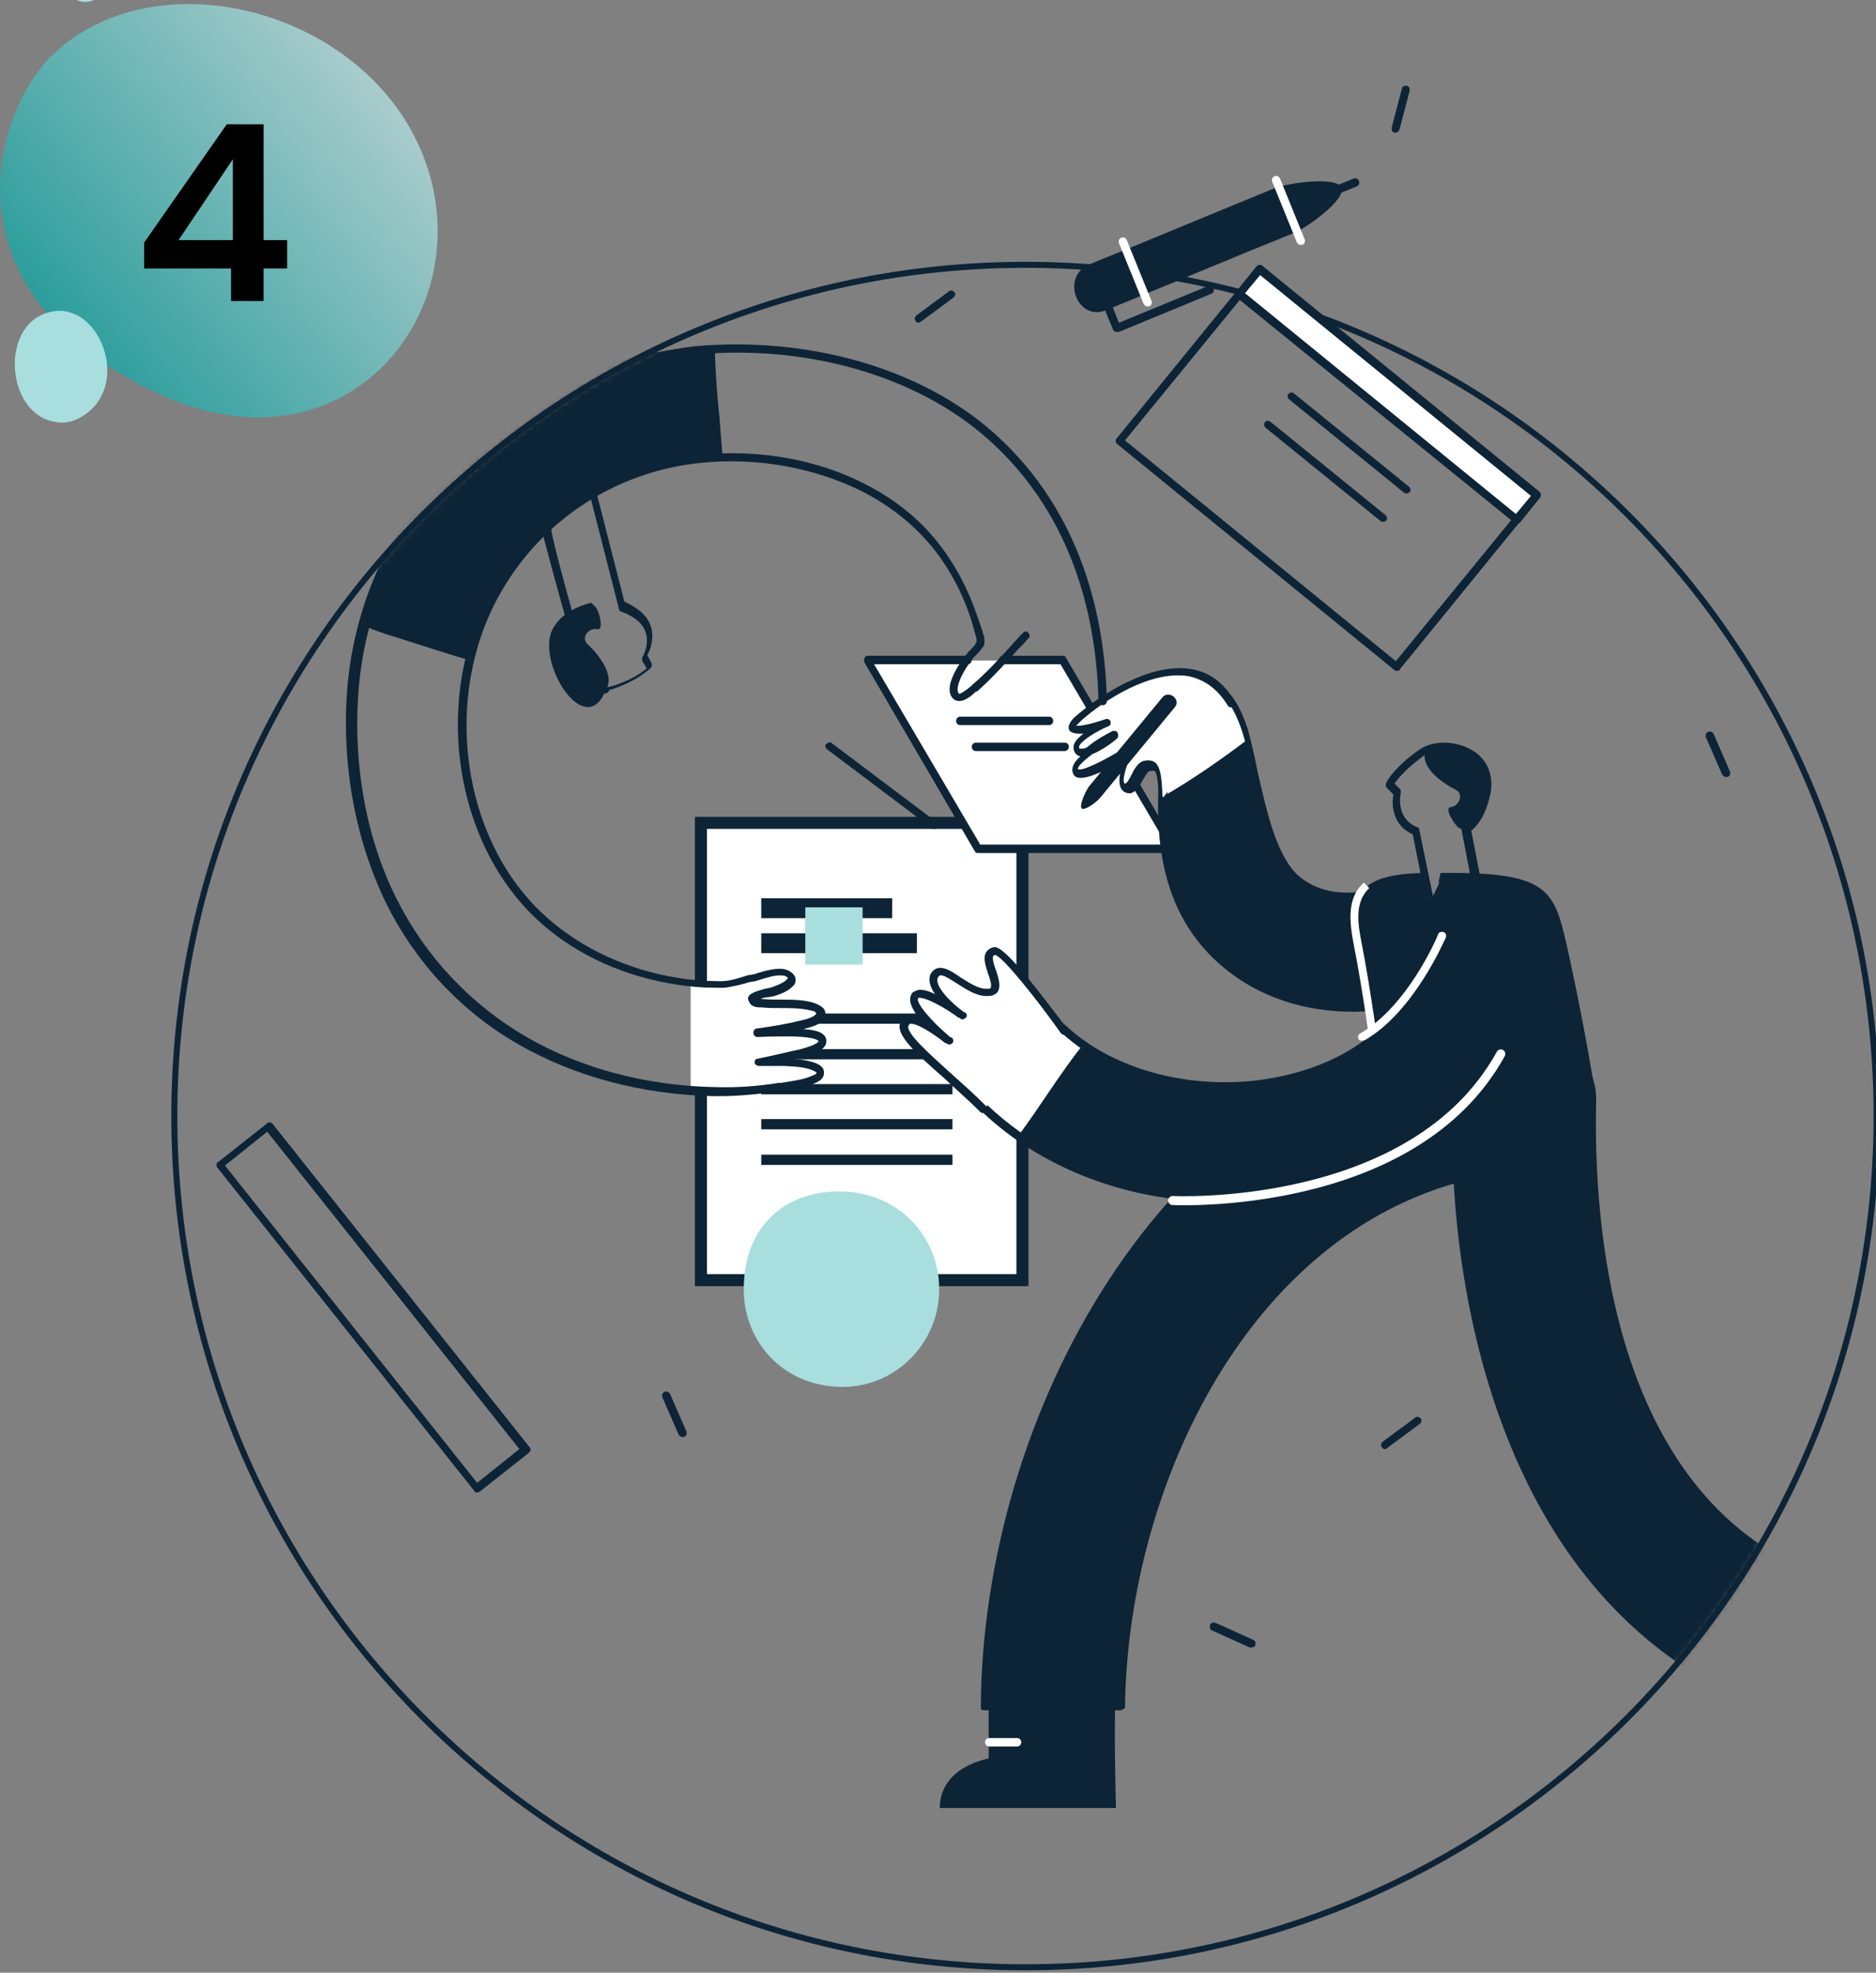 <svg width="311" height="327" viewBox="0 0 311 327" fill="none" xmlns="http://www.w3.org/2000/svg">
<rect x="0" y="0" width="311" height="327" fill="#808080" stroke="none"/>
<g clip-path="url(#clip0)">
<path d="M170 326.099C247.927 326.099 311.1 262.927 311.1 184.999C311.1 107.072 247.927 43.899 170 43.899C92.073 43.899 28.9 107.072 28.9 184.999C28.9 262.927 92.073 326.099 170 326.099Z" stroke="#0D2436" stroke-miterlimit="10" stroke-linecap="round" stroke-linejoin="round"/>
<mask id="mask0" mask-type="alpha" maskUnits="userSpaceOnUse" x="28" y="43" width="284" height="284">
<path d="M170 326.099C247.927 326.099 311.1 262.927 311.1 184.999C311.1 107.072 247.927 43.899 170 43.899C92.073 43.899 28.9 107.072 28.9 184.999C28.9 262.927 92.073 326.099 170 326.099Z" fill="#0D2436"/>
</mask>
<g mask="url(#mask0)">
<path d="M170.3 135.5H115.3V212.999H170.3V135.5Z" fill="white"/>
<path d="M116.2 212.199V136.399H169.5V212.199H116.2Z" stroke="#0D2436" stroke-width="2"/>
<path d="M147.9 148.899H126.2V152.199H147.9V148.899Z" fill="#0D2436"/>
<path d="M152 154.7H126.2V158H152V154.7Z" fill="#0D2436"/>
<path d="M157.9 168H126.2V169.7H157.9V168Z" fill="#0D2436"/>
<path d="M157.9 173.899H126.2V175.599H157.9V173.899Z" fill="#0D2436"/>
<path d="M157.9 179.699H126.2V181.399H157.9V179.699Z" fill="#0D2436"/>
<path d="M157.9 185.5H126.2V187.2H157.9V185.5Z" fill="#0D2436"/>
<path d="M157.9 191.399H126.2V193.099H157.9V191.399Z" fill="#0D2436"/>
<path d="M154.9 137.399C154.8 137.399 154.6 137.399 154.5 137.299L137.1 124.199C136.8 123.899 136.7 123.499 137 123.299C137.3 123.099 137.7 122.899 137.9 123.199L155.3 136.299C155.6 136.599 155.7 136.999 155.4 137.199C155.3 137.399 155.2 137.399 154.9 137.399Z" fill="#0D2436"/>
<path d="M143 150.399H133.5V159.899H143V150.399Z" fill="#A8DEDE"/>
<path d="M166.2 109.5H176.1L194.5 140.8H162L143.6 109.5H160.3" fill="white"/>
<path d="M194.6 141.4H162.1C161.8 141.4 161.7 141.3 161.6 141.1L143.3 109.8C143.2 109.5 143.2 109.4 143.3 109.1C143.4 108.8 143.7 108.7 143.8 108.7H160.4C160.8 108.7 161.1 109 161.1 109.4C161.1 109.8 160.8 110.1 160.4 110.1H144.9L162.5 140H193.4L175.8 110.1H166.3C165.9 110.1 165.6 109.8 165.6 109.4C165.6 109 165.9 108.7 166.3 108.7H176.2C176.5 108.7 176.6 108.8 176.7 109L195 140.3C195.1 140.6 195.1 140.7 195 141C195 141.3 194.8 141.4 194.6 141.4Z" fill="#0D2436"/>
<path d="M173.9 120.199H159.2C158.8 120.199 158.5 119.899 158.5 119.499C158.5 119.099 158.8 118.799 159.2 118.799H173.9C174.3 118.799 174.6 119.099 174.6 119.499C174.6 119.899 174.3 120.199 173.9 120.199Z" fill="#0D2436"/>
<path d="M176.5 124.5H161.8C161.4 124.5 161.1 124.2 161.1 123.8C161.1 123.4 161.4 123.1 161.8 123.1H176.5C176.9 123.1 177.2 123.4 177.2 123.8C177.2 124.2 176.8 124.5 176.5 124.5Z" fill="#0D2436"/>
<path d="M155.8 299.699H185C185 299.699 184.6 285.799 185 278.999C185.4 272.199 163.9 282.999 163.9 282.999V291.499C163.9 291.499 155.8 292.799 155.8 299.699Z" fill="#0D2436"/>
<path d="M303.3 296.3L315.2 269.7C315.2 269.7 302.3 264.3 296.4 261.2C290.3 258.2 291.4 282 291.4 282L299.2 285.4C299.2 285.4 297 293.3 303.3 296.3Z" fill="#0D2436"/>
<path d="M300.5 261.299C270.4 249.399 263.1 212.299 263.9 182.899C264.2 173.899 255.4 170.399 248.8 172.699C246.7 171.899 244.2 171.799 241.8 172.199C192 180.499 163.4 235.999 163.2 283.099H185.7C186.2 247.299 205.2 205.499 241.5 195.399C243.4 231.199 257.4 268.499 292.1 282.399C294.8 275.199 297.4 268.199 300.5 261.299Z" fill="#0D2436"/>
<path d="M185.7 283.5H163.2C163.1 283.5 162.8 283.4 162.7 283.4C162.6 283.3 162.6 283.1 162.6 282.9C162.9 234.6 192.6 179.6 241.7 171.5C244.2 171.1 246.6 171.2 248.9 172C252.9 170.7 257.3 171.3 260.4 173.7C263.2 175.8 264.8 179 264.6 183C264.2 201.9 266.7 247.2 300.8 260.8C300.9 260.9 301.1 260.9 301.2 261.2C301.3 261.3 301.2 261.6 301.2 261.7C298.3 268.3 295.8 275.1 293.2 281.8L292.9 282.6C292.9 282.7 292.8 282.9 292.5 283C292.4 283.1 292.1 283.1 292 283C249.7 266.2 242.2 217.4 241 196.2C205.9 206.4 186.9 247.5 186.5 283.1C186.3 283.3 185.9 283.5 185.7 283.5ZM163.7 282.2H184.9C185.6 246 205.1 204.4 241.2 194.5C241.3 194.5 241.6 194.5 241.7 194.6C241.8 194.7 242 194.9 242 195.1C243.1 215.4 250.1 264.2 291.6 281.2L291.7 281.1C294.1 274.6 296.6 268 299.4 261.6C265.2 247.4 262.5 201.9 262.9 182.8C263 178.4 260.9 175.9 259.2 174.7C256.4 172.6 252.3 172.1 248.7 173.2C248.6 173.2 248.4 173.2 248.3 173.2C246.3 172.5 243.9 172.3 241.5 172.7C193.5 180.9 164.3 234.7 163.7 282.2Z" fill="#0D2436"/>
<path d="M168.6 289.5H164C163.6 289.5 163.3 289.2 163.3 288.8C163.3 288.4 163.6 288.1 164 288.1H168.6C169 288.1 169.3 288.4 169.3 288.8C169.3 289.2 169 289.5 168.6 289.5Z" fill="white"/>
<path d="M294.9 284.199C294.8 284.199 294.8 284.199 294.6 284.199C294.3 284.099 294.1 283.699 294.3 283.299L296.7 278.299C296.8 277.999 297.2 277.799 297.6 277.999C297.9 278.099 298.1 278.499 297.9 278.899L295.5 283.899C295.3 284.099 295.2 284.199 294.9 284.199Z" fill="white"/>
<path d="M236.3 124.499C235.4 127.299 239.3 129.899 241.3 130.899C242.8 131.599 241.8 133.699 240.5 133.799C239.3 133.899 241.2 136.799 241.8 137.199C242.1 137.299 242.3 137.499 242.6 137.599C244.3 136.499 245.5 134.699 246 131.499C247.5 125.199 240.4 122.499 236.3 124.499Z" fill="#0D2436"/>
<path d="M247.1 131.5C247.6 128.6 246.7 126.1 244.3 124.5C241.6 122.8 237.8 122.6 235.4 124.2C231.3 127 229.8 129.6 229.8 129.8C229.7 130.1 229.7 130.3 229.9 130.6L231 131.7C230.6 133.6 231 136.9 234.2 138.3L237 152.3C237.1 152.6 237.4 152.8 237.7 152.8L245.9 151.3C246 151.3 246.2 151.2 246.3 151C246.4 150.9 246.4 150.6 246.4 150.5L243.9 137.7C245.5 136.4 246.5 134.3 247.1 131.5ZM244.7 150.1L238.1 151.2L235.3 137.6C235.3 137.3 235.2 137.2 234.9 137.1C231.3 135.6 232.2 131.7 232.2 131.5C232.3 131.2 232.2 131 232.1 130.8L231.2 129.9C231.7 129.1 233.2 127.3 236 125.3C237.9 124 241 124.1 243.3 125.6C244.4 126.4 246.2 128.1 245.6 131.3C245.1 134.1 244 135.8 242.6 136.9C242.3 137 242.3 137.3 242.3 137.6L244.7 150.1Z" fill="#0D2436"/>
<path d="M239.6 145.8C239 145.6 238 149.2 237.3 149.2C236.7 149.2 236.4 145.6 235.7 145.7C235.3 145.8 234.8 145.9 234.3 146.1C228.2 148.4 220.5 150.1 215.1 145.4C209.7 140.6 208.6 127.8 206.3 120.6C202.3 107.9 194.2 113.8 193.2 125.6C192 138.2 192.9 151.2 203.5 159.8C213.7 168 227.4 168.5 239.2 164C248.3 160.6 246.7 147.9 239.6 145.8Z" fill="white"/>
<path d="M245.2 150.8C244.1 147.8 242.2 145.3 238.7 145.1C238.8 145.4 238.5 145.7 238.5 146.2C241.6 146.4 243.4 148.8 244.3 151.1C245.9 155.5 244.7 161.3 239.1 163.4C226.2 168.3 213.1 166.7 204 159.3C193.1 150.6 192.9 136.8 193.9 125.8C194.6 118.6 197.6 114.5 200.1 114.3C200.2 114.3 200.2 114.3 200.4 114.3C202.5 114.3 204.4 116.8 205.8 120.9C206.5 122.9 207 125.4 207.5 128.1C209 134.9 210.5 142.5 214.7 146C219.2 149.8 225.7 150.1 234.6 146.8C235.9 146.3 235.9 146.1 237 146.2C237 145.8 236.8 145.4 236.7 145.1C235.4 145 235.4 145.2 233.9 145.7C225.5 148.9 219.4 148.7 215.3 145.2C211.6 141.9 210 134.5 208.5 128C208 125.4 207.4 122.8 206.8 120.7C204.5 113.7 201.5 113 199.8 113.1C196.2 113.5 193 118.8 192.4 125.8C191.3 137.1 191.6 151.2 203 160.5C208.8 165.3 216.3 167.7 224.2 167.7C229.2 167.7 234.3 166.6 239.2 164.9C245.5 162.5 247.2 155.8 245.2 150.8Z" fill="#0D2436"/>
<path d="M239.2 145.7C238.7 145.6 237.6 149 237.1 149C236.6 149 236.7 145.6 236.1 145.7C235.5 145.8 234.9 146 234.2 146.2C228.1 148.5 220.4 150.2 215 145.5C210 141.1 208.8 129.9 206.8 122.6C202.3 126 197.7 129.2 192.7 132.1C192.4 142.6 194.6 152.8 203.4 159.9C213.6 168.1 227.3 168.6 239.1 164.1C248.4 160.5 246.6 147.4 239.2 145.7Z" fill="#0D2436"/>
<path d="M260.2 158.8C257.7 147.7 257.7 144.5 238.8 144.7C238 149.8 237.9 151.2 237.9 151.2C237.9 151.2 236.1 147.9 236.7 144.7C222.1 144.7 224.4 151 225.7 157.6C227 164.2 228.6 175.7 228.6 175.7L264.4 180.9C264.4 180.9 262.8 170.7 260.2 158.8Z" fill="#0D2436"/>
<path d="M227.4 175.099C227.4 174.999 225.8 163.399 224.5 156.999C223.7 152.899 223.2 148.899 226.1 146.299L227 147.199C224.6 149.499 225 152.799 225.8 156.699C227.1 163.299 228.7 174.799 228.7 174.999L227.4 175.099Z" fill="white"/>
<path d="M235.8 160.599C227.7 182.999 192.2 185.499 176.3 170.699C167.7 162.499 154.4 175.599 163.2 183.799C189.7 208.799 240.9 201.299 253.7 165.699C257.7 154.399 239.8 149.499 235.8 160.599Z" fill="white"/>
<path d="M202.1 199.2C187.3 199.2 172.9 193.9 162.7 184.2C158.1 179.8 159.4 174.1 162.6 170.8C166 167.1 172.1 165.8 176.8 170.1C185.3 178 199.9 181.4 213.3 178.2C224.3 175.6 232 169.3 235.2 160.4C236.5 156.8 239.3 154.4 242.9 153.8C246.7 153.1 250.7 154.5 253.1 157.1C255.1 159.5 255.5 162.5 254.4 165.7C248.7 181.5 235.2 193 217 197.4C212.1 198.6 207 199.2 202.1 199.2ZM170.2 168.7C167.7 168.7 165.3 169.9 163.6 171.7C160.8 174.7 159.6 179.4 163.7 183.2C177 195.8 197.2 200.7 216.7 196C234.3 191.8 247.6 180.6 253.2 165.3C254.5 161.7 253.3 159.3 252.1 158C250.1 155.6 246.5 154.4 243.2 155.1C241.3 155.5 238 156.7 236.6 160.8C233.3 169.9 224.9 176.7 213.7 179.5C199.9 182.8 184.8 179.4 176 171.2C174.1 169.5 172 168.7 170.2 168.7Z" fill="#0D2436"/>
<path d="M235.8 160.6C228.2 181.7 196.4 185.1 179.5 173.2C175.7 178 172.5 183.3 168.8 188.3C196.4 207.8 241.8 198.9 253.8 165.6C257.7 154.4 239.8 149.5 235.8 160.6Z" fill="#0D2436"/>
<path d="M204.5 116.499C198.5 105.899 185 113.699 179.3 118.899C174.8 122.899 183.9 119.999 183.9 119.999C183.9 119.999 177.5 122.799 178.9 124.599C180.2 126.499 185.4 122.099 185.4 122.099C185.4 122.099 177.7 126.299 178.6 128.099C179.5 129.799 187.7 124.399 187.7 124.399C187.7 124.399 185.2 129.699 186.6 130.799C188.1 131.699 189 127.499 190.3 127.199C191.8 126.899 192.4 126.699 192.7 132.399" fill="white"/>
<path d="M192.8 133.099C192.4 133.099 192.1 132.799 192.1 132.399C192 128.999 191.7 127.999 191.4 127.799C191.3 127.699 191 127.799 190.7 127.799H190.6C190.3 127.799 189.7 128.899 189.4 129.399C188.9 130.299 188.3 131.299 187.4 131.499C187.1 131.499 186.7 131.499 186.3 131.199C185.1 130.399 185.6 127.899 186.3 125.999C184 127.299 180.3 129.299 178.7 128.899C178.2 128.799 178 128.499 177.9 128.199C177.5 127.399 178 126.299 179.1 125.399C178.8 125.299 178.4 125.099 178.3 124.899C178 124.499 177.9 123.999 178 123.599C178.1 122.899 178.8 122.299 179.6 121.599C178.4 121.699 177.6 121.499 177.3 121.099C176.8 120.299 177.7 119.199 178.6 118.499C182.4 115.199 190.7 109.799 197.4 110.899C200.6 111.399 203 113.299 204.7 116.299C204.8 116.599 204.8 116.999 204.4 117.199C204.1 117.299 203.7 117.299 203.5 116.899C201.9 114.299 199.8 112.699 197.1 112.099C190.7 110.999 182.9 116.199 179.3 119.399C178.8 119.899 178.5 120.199 178.4 120.299C179.2 120.399 181.3 119.899 183.3 119.199C183.7 119.099 184 119.299 184.1 119.599C184.2 119.899 184.1 120.299 183.7 120.399C181.8 121.199 179.2 122.799 178.9 123.699C178.9 123.799 178.9 123.799 178.9 123.999C178.9 124.099 179 124.099 179.2 124.099C179.5 124.099 179.9 124.099 180.3 123.799C181.6 122.699 183.2 121.799 184.4 121.199C184.7 121.099 185.1 121.099 185.3 121.499C185.4 121.799 185.4 122.199 185.2 122.399C184.9 122.699 182.9 124.299 181.1 124.999C179.5 126.199 178.6 127.099 178.7 127.499C179.4 127.899 183.2 125.999 186.9 123.699C187.2 123.599 187.4 123.599 187.7 123.699C188 123.799 188 124.199 187.8 124.499C186.6 126.999 185.9 129.699 186.5 129.899C186.8 129.899 187.3 128.999 187.6 128.399C188.1 127.299 188.8 126.299 189.7 126.099H189.8C190.3 125.999 191 125.999 191.5 126.399C192.3 127.099 192.6 128.499 192.7 131.999C193.5 132.699 193.2 133.099 192.8 133.099Z" fill="#0D2436"/>
<path d="M192.7 115.599L180.5 130.399C180 131.099 178.9 133.399 179.3 133.999C179.8 134.499 182 132.799 182.5 132.099L194.7 117.299C195.9 115.999 193.8 114.299 192.7 115.599Z" fill="#0D2436"/>
<path d="M163.1 183.799C157 177.599 148.8 171.899 150 169.599C151.1 167.199 157.3 172.499 157.3 172.499C157.3 172.499 150.4 166.799 151.6 165.099C152.8 163.399 159.6 168.299 159.6 168.299C159.6 168.299 153.5 163.899 154.8 161.499C156.1 159.099 160.1 164.399 163.7 164.299C167.3 164.199 161.7 157.899 164.9 157.399C166.6 157.099 176.3 170.599 176.3 170.599" fill="white"/>
<path d="M163.1 184.499C163 184.499 162.7 184.499 162.6 184.399C160.6 182.399 158.5 180.599 156.5 178.699C151.7 174.499 148.3 171.399 149.3 169.399C149.6 168.899 150 168.599 150.5 168.499C151 168.399 151.7 168.499 152.4 168.799C151.2 167.299 150.5 165.899 151.1 164.799C151.2 164.499 151.6 164.299 152.2 164.099C152.9 163.999 153.9 164.199 155 164.799C154.2 163.599 153.8 162.399 154.3 161.399C154.6 160.899 155 160.599 155.4 160.499C156.5 160.199 157.8 160.999 159.2 161.999C160.7 162.899 162.2 163.999 163.7 163.899C164 163.899 164.1 163.899 164.2 163.799C164.5 163.399 164.1 162.199 163.8 161.399C163.4 160.099 162.9 158.799 163.5 157.799C163.8 157.399 164.2 157.099 164.8 156.999C166.5 156.699 172.2 164.299 176.9 170.499C177.2 170.799 177 171.199 176.8 171.399C176.5 171.699 176.1 171.499 175.9 171.299C171.5 165.099 166.2 158.599 165 158.299C164.9 158.299 164.7 158.399 164.7 158.399C164.4 158.799 164.8 159.999 165.1 160.799C165.5 162.099 166 163.399 165.4 164.399C165.1 164.799 164.6 165.099 163.8 165.099C161.9 165.199 160.2 163.999 158.6 162.999C157.5 162.299 156.3 161.499 155.8 161.699C155.8 161.699 155.7 161.699 155.5 161.999C154.8 163.299 157.5 166.099 159.7 167.699C159.8 167.799 159.8 167.799 160 167.799C160.3 168.099 160.4 168.499 160.1 168.699C159.8 168.999 159.4 169.099 159.2 168.799C159.1 168.799 159.1 168.699 158.9 168.699C156.9 167.199 153.6 165.299 152.3 165.399C152.2 165.399 152.2 165.399 152.2 165.499C151.8 166.199 154.3 169.199 157.5 171.899C157.6 171.899 157.6 171.999 157.8 171.999C158.1 172.299 158.1 172.699 157.9 172.899C157.6 173.199 157.2 173.199 157 172.999C156.9 172.999 156.9 172.899 156.7 172.899C154.8 171.399 152.1 169.599 150.9 169.699C150.8 169.699 150.8 169.799 150.6 169.999C150.1 171.199 154.2 174.799 157.5 177.799C159.6 179.699 161.7 181.499 163.6 183.499C163.9 183.799 163.9 184.199 163.6 184.399C163.5 184.299 163.4 184.499 163.1 184.499Z" fill="#0D2436"/>
<path d="M225.7 172.499C225.4 172.499 225.3 172.399 225.2 172.199C225.1 171.899 225.1 171.499 225.5 171.299C233.5 166.699 238.4 154.999 238.4 154.899C238.5 154.499 238.9 154.399 239.3 154.499C239.7 154.599 239.8 154.999 239.7 155.399C239.4 155.899 234.5 167.599 226.3 172.399C226 172.499 225.8 172.499 225.7 172.499Z" fill="white"/>
<path d="M155.7 213.699C155.7 222.699 148.4 229.999 139.5 229.899C130 229.799 123.3 222.599 123.3 213.699C123.3 202.799 130.7 197.299 139.5 197.499C148.6 197.599 155.7 204.699 155.7 213.699Z" fill="#A8DEDE"/>
<path d="M79.1 247.399C79.1 247.399 79 247.399 79.1 247.399C78.8 247.399 78.7 247.299 78.6 247.099L36 193.499C35.9 193.399 35.9 193.199 35.9 192.999C35.9 192.899 36 192.599 36.2 192.599L44.3 186.199C44.6 185.899 45 186.099 45.2 186.299L87.8 239.899C88.1 240.199 87.9 240.599 87.7 240.799L79.6 247.199C79.3 247.399 79.2 247.399 79.1 247.399ZM37.3 193.199L79.1 245.799L86.1 240.199L44.3 187.599L37.3 193.199Z" fill="#0D2436"/>
<path d="M286.2 128.799C285.9 128.799 285.7 128.699 285.5 128.399L282.8 122.199C282.7 121.799 282.8 121.499 283.2 121.299C283.6 121.199 283.9 121.299 284.1 121.699L286.8 127.899C286.9 128.299 286.8 128.599 286.4 128.799C286.3 128.799 286.2 128.799 286.2 128.799Z" fill="#0D2436"/>
<path d="M113.2 238.2C112.9 238.2 112.7 238.1 112.5 237.8L109.8 231.6C109.7 231.2 109.8 230.9 110.2 230.7C110.6 230.6 110.9 230.7 111.1 231.1L113.8 237.3C113.9 237.7 113.8 238 113.4 238.2C113.3 238.2 113.3 238.2 113.2 238.2Z" fill="#0D2436"/>
<path d="M152.3 53.499C152 53.499 151.9 53.4 151.8 53.2C151.5 52.9 151.7 52.499 151.9 52.3L157.3 48.3C157.6 47.999 158 48.2 158.2 48.4C158.5 48.7 158.3 49.099 158.1 49.3L152.7 53.3C152.5 53.3 152.4 53.499 152.3 53.499Z" fill="#0D2436"/>
<path d="M229.6 240.2C229.3 240.2 229.2 240.1 229.1 239.9C228.8 239.6 229 239.2 229.2 239L234.6 235C234.9 234.7 235.3 234.9 235.5 235.1C235.8 235.4 235.6 235.8 235.4 236L230 240C229.8 240.2 229.7 240.2 229.6 240.2Z" fill="#0D2436"/>
<path d="M207.5 273.099C207.4 273.099 207.4 273.099 207.2 273.099L201 270.299C200.6 270.199 200.5 269.799 200.6 269.399C200.7 268.999 201.1 268.899 201.5 268.999L207.7 271.799C208.1 271.899 208.2 272.299 208.1 272.699C208.1 272.899 207.8 273.099 207.5 273.099Z" fill="#0D2436"/>
<path d="M29.2 262.5C29.1 262.5 28.9 262.5 28.9 262.4C28.6 262.3 28.5 261.9 28.6 261.5L31.9 255.5C32 255.2 32.4 255.1 32.8 255.2C33.1 255.3 33.2 255.7 33.1 256.1L29.8 262.1C29.8 262.3 29.5 262.5 29.2 262.5Z" fill="#0D2436"/>
<path d="M114.5 181C122.4 181.4 135.7 180.2 136.2 178.1C136.8 175.9 127.8 176.5 127.8 176.5C127.8 176.5 136.1 174.5 136.2 172.7C136.4 170.9 127 171.4 127 171.4C127 171.4 135.7 170.4 136.2 168.1C136.7 165.8 128.1 168.6 125.8 166.4C123.5 164.2 133.1 164.4 131.3 162.2C130.4 160.1 125.8 161.8 120.8 163.1C116.4 163.5 114.5 163.1 114.5 163.1" fill="white"/>
<path d="M62.8 64.1C66.1 70.6 68.2 75.7 68.8 77.3L69.9 79.9C70 80.2 70.2 80.4 70.3 80.7C70.7 81.4 71.1 82.2 71.1 82.8C71.1 83.6 70.6 84.3 70 84.9C69.9 85 69.7 85.3 69.6 85.4C69.1 86.2 68.5 87 68.1 87.7C67.2 89.2 66.4 90.7 65.6 92.3C62.4 98.8 60.4 105.5 59.6 112.7C58.3 125.4 60.4 138.4 65.8 149.1C70.6 158.6 78 166.5 87.3 171.9C96.3 177.1 107.2 180 118.6 180.2C121.9 180.3 125.4 180.1 129.1 179.5H129.5C131.2 179.2 133.3 179 134.9 178.2C135.3 178.1 135.3 177.9 135.4 177.8C135.4 177.8 135.3 177.7 134.9 177.5C133.4 176.8 131.6 176.8 130 176.7H129.5C128.2 176.7 127 176.7 125.8 176.7C125.5 176.7 125.1 176.4 125.1 176.2C125.1 175.8 125.2 175.5 125.6 175.5C127.5 175.1 129.3 174.7 131 174.3C131.1 174.3 131.3 174.2 131.5 174.2C135.2 173.4 135.7 172.7 135.7 172.6C135.7 172.6 135.6 171.9 131.3 171.8H130.9C129.2 171.8 127.5 171.8 125.6 171.9C125.2 171.9 124.9 171.6 124.9 171.2C124.9 170.8 125.2 170.5 125.4 170.5C128.3 170.1 130.6 169.7 132.6 169.2L133 169.1C133.5 169 135.1 168.6 135.3 168C135.3 167.9 135.2 167.6 134.4 167.5C132.8 167.1 131.1 167.1 129.4 167.1C128.3 167.1 127.4 167.1 126.4 167H126.3C125.5 167 124.7 166.9 124.3 166.3C124.2 166 124 165.8 124 165.5C124.1 164.7 125.1 164.4 126.8 163.9C127.1 163.9 127.2 163.8 127.3 163.8L127.8 163.7C128.7 163.4 129.7 163 130.3 162.5C130.4 162.4 130.6 162.2 130.6 162.1C130.6 162 130.2 161.7 129.7 161.7C128.5 161.6 127.3 162 126 162.4C125.6 162.5 125.2 162.7 124.8 162.7C124.4 162.8 124 162.8 123.6 163C122.5 163.3 121.5 163.5 120.4 163.7C119.5 163.8 118.5 163.7 117.7 163.7H117C114.7 163.6 112.5 163.3 110.4 162.9C102 161.3 94.5 157.6 88.8 152.2C75 139.1 71.8 115.2 81.5 97.9C87.6 87 97.9 79.2 110 76.4C121.3 73.8 134 75.2 143.9 80.5C149.5 83.4 154.1 87.5 157.4 92.6C159 95 160.3 97.6 161.5 100.7C162 102.2 162.6 103.6 163 105.1L163.1 105.4C163.2 105.7 163.2 105.9 163.2 106.2V106.5C163.2 106.6 163.2 107 162.9 107.3C162.6 107.8 162.2 108.2 161.8 108.6C161.5 108.9 161.3 109.1 161.1 109.4C159.1 112 158.3 114.4 159 115C159 115 159.3 115.1 160.9 113.8L161.2 113.5C163.7 111.4 166.1 108.7 168.1 106.5C168.6 106 169 105.4 169.6 104.9C169.9 104.6 170.3 104.6 170.5 104.9C170.7 105.2 170.8 105.6 170.5 105.8C170 106.3 169.6 106.9 169 107.4C166.9 109.7 164.6 112.3 162 114.6L161.7 114.7C160.9 115.5 159.3 116.8 158.1 115.9C156.4 114.4 158.2 111.1 160.1 108.6C160.4 108.3 160.6 107.9 160.9 107.7C161.3 107.3 161.6 107 161.8 106.6C161.8 106.5 161.9 106.5 161.9 106.3V106C161.9 105.9 161.8 105.6 161.8 105.5L161.7 105.2C161.3 103.7 160.9 102.3 160.4 101C159.3 98.1 158 95.6 156.4 93.2C153.2 88.4 148.7 84.5 143.4 81.7C133.7 76.7 121.4 75.1 110.4 77.7C98.7 80.5 88.7 88 82.8 98.6C73.4 115.4 76.4 138.6 89.8 151.3C95.4 156.6 102.7 160.2 110.7 161.8C112.8 162.2 114.9 162.5 117.1 162.6H117.8C118.6 162.6 119.5 162.7 120.3 162.6C121.2 162.5 122.3 162.2 123.2 161.9C123.6 161.8 124 161.6 124.4 161.6C124.8 161.5 125.2 161.5 125.6 161.3C126.9 160.9 128.4 160.5 129.7 160.6C130.5 160.7 131.4 161.1 131.8 161.9C131.9 162.3 132.1 163 131.3 163.6C130.5 164.4 129.3 164.8 128.4 165.1L127.9 165.2C127.8 165.2 127.5 165.3 127.2 165.3C126.9 165.3 126.5 165.4 126.1 165.6C126.2 165.6 126.2 165.6 126.4 165.6H126.5C127.4 165.7 128.4 165.7 129.4 165.7C131.3 165.7 133.1 165.7 134.8 166.2C135.7 166.5 136.4 166.9 136.7 167.4C136.8 167.8 137 168.2 136.7 168.6C136.3 169.8 134.6 170.2 133.5 170.5L133.2 170.6C135.1 170.7 137 171.1 137 172.6C137 174.2 134.3 175 131.7 175.5C131.6 175.5 131.6 175.5 131.4 175.5C132.7 175.6 134.2 175.8 135.4 176.3C136.5 176.8 136.6 177.4 136.6 177.8C136.6 178.2 136.5 178.9 135.4 179.4C133.7 180.3 131.4 180.6 129.6 180.9H129.2C125.5 181.4 122.3 181.7 119.3 181.7C118.9 181.7 118.5 181.7 118.1 181.7C106.4 181.4 95.4 178.5 86.1 173.2C76.6 167.8 69 159.7 64.1 149.9C58.7 138.9 56.4 125.7 57.7 112.7C58.5 105.4 60.5 98.5 63.8 91.9C64.6 90.3 65.5 88.7 66.5 87.3C67 86.5 67.4 85.7 68 84.9C68.1 84.8 68.3 84.5 68.4 84.4C68.7 84.1 69.2 83.3 69.2 83.2C69.2 82.8 68.8 82.1 68.5 81.6C68.4 81.3 68.2 80.9 68.1 80.7L67 78.1C66.3 76.5 64.3 71.4 61.1 64.9L62.8 64.1Z" fill="#0D2436"/>
<path d="M99.5 54.1L101 57.9C101 58 101.1 58.3 101.3 58.6C101.4 59 101.7 59.9 102 60.3C102.1 60.3 102.5 60.2 102.7 60C103 59.9 103.1 59.9 103.2 59.7C103.7 59.6 104.3 59.4 104.9 59.3C106.1 59 107.2 58.8 108.2 58.5C110.5 58.1 112.8 57.7 115.1 57.4C134.2 55.7 152.8 61.1 164.8 71.8C179.8 85.2 183.2 103.3 183.5 116.2C183.5 116.6 183.2 116.9 182.8 116.9C182.4 116.9 182.1 116.6 182.1 116.2C181.8 103.6 178.5 85.9 163.8 72.8C152 62.3 133.7 57 115.1 58.8C112.8 59.1 110.6 59.3 108.3 59.7C107.2 60 106.2 60.1 105.1 60.5C104.6 60.6 104 60.8 103.5 60.9C103.4 60.9 103.2 61 103.1 61C102.6 61.3 102 61.4 101.6 61.4C100.8 61.3 100.4 60.3 99.9 58.8C99.8 58.5 99.8 58.4 99.8 58.3L98.3 54.5L99.5 54.1Z" fill="#0D2436"/>
<path d="M119.8 75.8C119 75.8 118.2 75.8 117.4 75.9C117 75.9 116.6 76 116.2 76C115.7 76 115.1 76.1 114.6 76.1H114.5C114 76.1 113.4 76.2 112.8 76.4H112.7C112.3 76.5 111.8 76.5 111.4 76.7C111.1 76.7 110.9 76.8 110.7 76.8C110.4 76.8 110 76.9 109.8 77.1C109 77.4 108.2 77.5 107.4 77.8C107 77.9 106.6 78.1 106.2 78.2C105.8 78.3 105.4 78.5 105 78.6C104.7 78.7 104.3 78.9 104.1 79C102.9 79.5 101.7 80.1 100.5 80.6C99.4 81.1 98.2 81.8 97.2 82.5C96.8 82.8 96.3 83 95.9 83.4C95.1 83.9 94.3 84.6 93.5 85.1C93 85.5 92.4 86 91.9 86.4C91.5 86.7 91.2 87.1 90.8 87.3C90.1 87.8 89.6 88.5 88.9 89C88.2 89.7 87.6 90.5 86.9 91.1C86.6 91.5 86.2 91.9 86 92.2C85.7 92.6 85.5 93 85.1 93.4C84.8 93.8 84.6 94.1 84.3 94.5C83.2 96 82.3 97.4 81.5 99L81.4 99.1C81.1 99.5 81 99.9 80.9 100.3C80.6 100.8 80.5 101.2 80.2 101.8C79.9 102.2 79.8 102.7 79.7 103.1C79.6 103.2 79.6 103.5 79.4 103.6C79 104.5 78.7 105.5 78.5 106.4C78.4 106.8 78.2 107.1 78.2 107.5C78.1 108.2 77.8 108.7 77.7 109.4C73.9 108.3 70 107 66.2 105.8C65.8 105.7 65.3 105.5 64.9 105.4C63.6 105 62.1 104.5 60.8 103.9C60.8 103.8 60.8 103.6 60.9 103.5C61 103 61.2 102.3 61.4 101.8C61.4 101.7 61.5 101.4 61.5 101.3C61.5 101.3 61.5 101.2 61.5 101C61.8 100.2 62 99.5 62.3 98.7C62.3 98.6 62.4 98.3 62.6 98.2C62.7 97.7 63 97.3 63.1 96.9C63.2 96.5 63.4 96.1 63.5 95.8C63.5 95.7 63.6 95.5 63.6 95.4C63.7 95 64 94.6 64.1 94.2C64.4 93.7 64.6 93.1 64.9 92.6C65 92.2 65.2 91.9 65.4 91.7C65.5 91.3 65.8 91 65.9 90.8C66 90.5 66.2 90.4 66.3 90.1C66.7 89.4 67.1 88.6 67.5 88C67.8 87.5 68.2 86.9 68.4 86.4C68.7 86 68.9 85.5 69.2 85.1C69.6 84.4 70.1 83.9 70.5 83.2C69.4 80.7 68.4 77.8 67.1 74.7C66.8 74.2 66.7 73.6 66.4 73.2C66.3 72.9 66.1 72.7 66.1 72.5C65.7 71.6 65.2 70.5 64.8 69.6C64.8 69.5 64.7 69.3 64.7 69.2C64.4 68.8 64.3 68.4 64 68C63.3 66.8 62.8 65.4 62.1 64C63 63.7 63.8 63.5 64.8 63.2C65.2 63.1 65.7 62.9 66.1 62.8C70.6 61.6 75.4 60.3 80.3 59C80.7 58.9 81.2 58.7 81.6 58.6C86 57.4 90.4 56.3 94.5 55.3C96 54.9 97.4 54.6 98.7 54.2C98.8 54.6 99 54.9 99.1 55.3C99.9 57.3 100.6 59.1 101.2 60.9C101.9 60.6 102.5 60.5 103.2 60.2C103.9 59.9 104.5 59.8 105.3 59.7C106 59.6 106.6 59.3 107.4 59.2C107.8 59.1 108.1 59.1 108.5 58.9C109 58.8 109.4 58.6 110 58.6C110.4 58.6 110.8 58.5 111.3 58.5C111.4 58.5 111.7 58.4 111.8 58.4C112.1 58.4 112.3 58.3 112.6 58.3C113 58.3 113.5 58.2 113.9 58.2C114.6 58.2 115.4 58.1 116.2 58.1C117 58.1 117.7 58 118.5 58C118.6 61.8 118.9 65.7 119.3 69.5C119.3 69.9 119.4 70.4 119.4 70.8C119.5 72.5 119.7 74.2 119.8 75.8Z" fill="#0D2436"/>
<path d="M99.6 114.999C97.2 114.999 94.7 113.799 93.1 111.799C91.2 109.499 91.1 106.899 92.4 104.199C92.8 103.399 93.2 102.699 93.7 102.199C92.6 98.399 90.9 91.999 90 88.599C89.7 88.899 89.5 88.999 89.3 89.299C89.2 89.399 89 89.599 88.8 89.599C88.7 89.599 88.4 89.499 88.3 89.299C86.2 86.899 85.6 83.199 87 80.199C88.2 77.399 90.7 75.799 93.9 75.799C97.1 75.799 99.6 77.399 100.8 79.999C100.9 80.299 100.8 80.699 100.5 80.899C100 81.199 99.4 81.399 98.9 81.699L103.5 99.699C104 99.999 104.6 100.199 105.1 100.599C107.8 102.199 108.3 104.399 108.1 105.999C108 107.199 107.6 108.099 107.3 108.599L108 109.899C108.1 110.199 108.1 110.399 107.9 110.699C107.8 110.799 105.6 112.999 101 114.399C100.8 114.999 100.3 114.999 99.6 114.999ZM95 101.899C95.1 101.899 95.1 101.999 95.3 102.199C95.4 102.499 95.4 102.699 95.3 102.999C94.8 103.699 94.2 104.299 93.8 105.299C92.2 108.199 93.4 110.299 94.3 111.399C96 113.499 98.9 114.399 101.2 113.799C104.5 112.899 106.5 111.399 107.2 110.799L106.5 109.599C106.4 109.299 106.4 109.199 106.5 108.899C106.6 108.799 108.9 104.799 104.9 102.299C104.2 101.899 103.7 101.599 103 101.399C102.7 101.299 102.6 101.099 102.6 100.899L97.8 82.099C97.7 81.799 97.8 81.599 98.1 81.299L98.5 80.999C98.9 80.699 99.2 80.599 99.6 80.499C98.8 79.199 97.2 77.599 94.2 77.599C90.6 77.599 89 79.899 88.5 81.199C87.4 83.599 87.7 86.399 89.2 88.399C89.5 88.299 89.6 87.999 89.9 87.899L90.3 87.499C90.4 87.399 90.7 87.199 91 87.399C91.3 87.399 91.4 87.699 91.4 87.899C91.8 90.299 93.8 97.599 95 101.899Z" fill="#0D2436"/>
<path d="M100.4 114.399C102.1 111.999 99.1 108.299 97.4 106.799C96.2 105.599 97.7 103.999 99 104.299C100.2 104.599 99.3 101.099 98.7 100.599C98.4 100.299 98.3 100.199 98 99.899C96.1 100.399 93.1 101.499 91.6 104.299C88.8 109.899 97.1 122.899 100.4 114.399Z" fill="#0D2436"/>
<path d="M194.4 199C194.4 199 234.3 201 248.8 174.7" stroke="white" stroke-width="1.5" stroke-miterlimit="10" stroke-linecap="round"/>
</g>
<path d="M231.6 111.199C231.5 111.199 231.3 111.199 231.2 111.099L185.2 73.599C184.9 73.299 184.9 72.899 185.1 72.699L208.3 44.199C208.4 44.099 208.6 43.899 208.7 43.899C208.8 43.899 209.1 43.899 209.2 43.999L255.2 81.499C255.5 81.799 255.5 82.199 255.3 82.399L232.1 110.899C232 111.199 231.8 111.199 231.6 111.199ZM186.5 72.999L231.4 109.599L253.8 82.199L208.9 45.599L186.5 72.999Z" fill="#0D2436"/>
<path d="M205.4 48.9L208.8 44.499L254.6 82.1L251.4 86.1L205.4 48.9Z" fill="white"/>
<path d="M251.5 86.799C251.4 86.799 251.2 86.799 251.1 86.7L205 49.3C204.7 48.999 204.7 48.599 204.9 48.4L208.2 44.3C208.3 44.2 208.5 43.999 208.6 43.999C208.7 43.999 209 43.999 209.1 44.099L255.1 81.6C255.2 81.7 255.4 81.9 255.4 81.999C255.4 82.1 255.4 82.4 255.3 82.499L252 86.6C251.7 86.799 251.6 86.799 251.5 86.799ZM206.4 48.599L251.3 85.2L253.8 82.2L208.9 45.599L206.4 48.599Z" fill="#0D2436"/>
<path d="M229.3 86.5C229.2 86.5 229 86.5 228.9 86.4L209.8 70.9C209.5 70.6 209.5 70.2 209.7 70C209.8 69.7 210.4 69.7 210.6 69.9L229.7 85.4C230 85.7 230 86.1 229.8 86.3C229.7 86.4 229.4 86.5 229.3 86.5Z" fill="#0D2436"/>
<path d="M233.2 81.799C233.1 81.799 232.9 81.799 232.8 81.699L213.7 66.199C213.4 65.899 213.4 65.499 213.6 65.299C213.9 64.999 214.3 64.999 214.5 65.199L233.6 80.699C233.9 80.999 233.9 81.399 233.7 81.599C233.6 81.599 233.3 81.799 233.2 81.799Z" fill="#0D2436"/>
<path d="M183.4 51.399C193.7 47.199 203.9 42.899 214.3 38.699C216.7 37.799 223.2 32.999 222.4 31.099C221.6 29.199 213.6 30.299 211.3 31.199C201 35.399 190.8 39.699 180.4 43.899C175.8 46.099 178.7 53.399 183.4 51.399Z" fill="#0D2436"/>
<path d="M185.2 54.999C185.1 54.999 185.1 54.999 184.9 54.999C184.8 54.899 184.6 54.899 184.5 54.599L182.1 48.799C182 48.399 182.1 48.099 182.5 47.899C182.9 47.799 183.2 47.899 183.4 48.299L185.5 53.499L200.3 47.399C200.7 47.299 201 47.399 201.2 47.799C201.3 48.199 201.2 48.499 200.8 48.699L185.3 55.099C185.3 54.999 185.3 54.999 185.2 54.999Z" fill="#0D2436"/>
<path d="M190.3 50.799C190 50.799 189.8 50.699 189.6 50.399L185.5 40.299C185.4 39.899 185.5 39.599 185.9 39.399C186.3 39.299 186.6 39.399 186.8 39.799L190.9 49.899C191 50.299 190.9 50.599 190.5 50.799C190.5 50.599 190.5 50.799 190.3 50.799Z" fill="white"/>
<path d="M215.7 40.599C215.4 40.599 215.2 40.499 215 40.199L210.9 30.099C210.8 29.699 210.9 29.399 211.3 29.199C211.7 29.099 212 29.199 212.2 29.599L216.3 39.699C216.4 40.099 216.3 40.399 215.9 40.599C215.8 40.599 215.7 40.599 215.7 40.599Z" fill="white"/>
<path d="M218.6 33.399C218.3 33.399 218.1 33.299 217.9 32.999C217.8 32.599 217.9 32.299 218.3 32.099L224.4 29.599C224.8 29.499 225.1 29.599 225.3 29.999C225.4 30.399 225.3 30.699 224.9 30.899L218.8 33.399C218.7 33.399 218.7 33.399 218.6 33.399Z" fill="#0D2436"/>
<path d="M231.3 21.999H231.2C230.8 21.899 230.7 21.599 230.7 21.199L232.4 14.699C232.5 14.299 232.8 14.199 233.2 14.199C233.6 14.299 233.7 14.599 233.7 14.999L232 21.499C231.8 21.899 231.6 21.999 231.3 21.999Z" fill="#0D2436"/>
<path opacity="0.75" d="M8.7 9.099C26.6 -8.101 63.5 2.299 71.2 28.899C78.3 53.199 56.6 78.899 26.8 65.499C-10.2 48.699 -1.1 18.599 8.7 9.099Z" fill="url(#paint0_linear)"/>
<path d="M9.6 69.999C11.5 70.299 13.4 69.399 15 67.999C21.4 62.199 15.8 49.499 8 51.799C-0.3 54.099 1.1 69.199 9.6 69.999Z" fill="#A8DEDE"/>
<path d="M13.9 0.299C14.8 0.399 15.7 -0.001 16.5 -0.501C19.5 -2.901 16.9 -8.201 13.2 -7.201C9.2 -6.201 9.9 -0.001 13.9 0.299Z" fill="#A8DEDE"/>
<path d="M38.3 49.9V44.5H23.9V40.2L37.6 20.6H43.7V39.8H47.6V44.5H43.7V49.9H38.3ZM29.6 39.8H38.6V26.4L29.6 39.8Z" fill="black"/>
</g>
<defs>
<linearGradient id="paint0_linear" x1="10.822" y1="55.393" x2="63.156" y2="13.112" gradientUnits="userSpaceOnUse">
<stop stop-color="#10A8A6"/>
<stop offset="1" stop-color="#B9E6E6"/>
</linearGradient>
<clipPath id="clip0">
<rect width="311" height="327" fill="white"/>
</clipPath>
</defs>
</svg>

